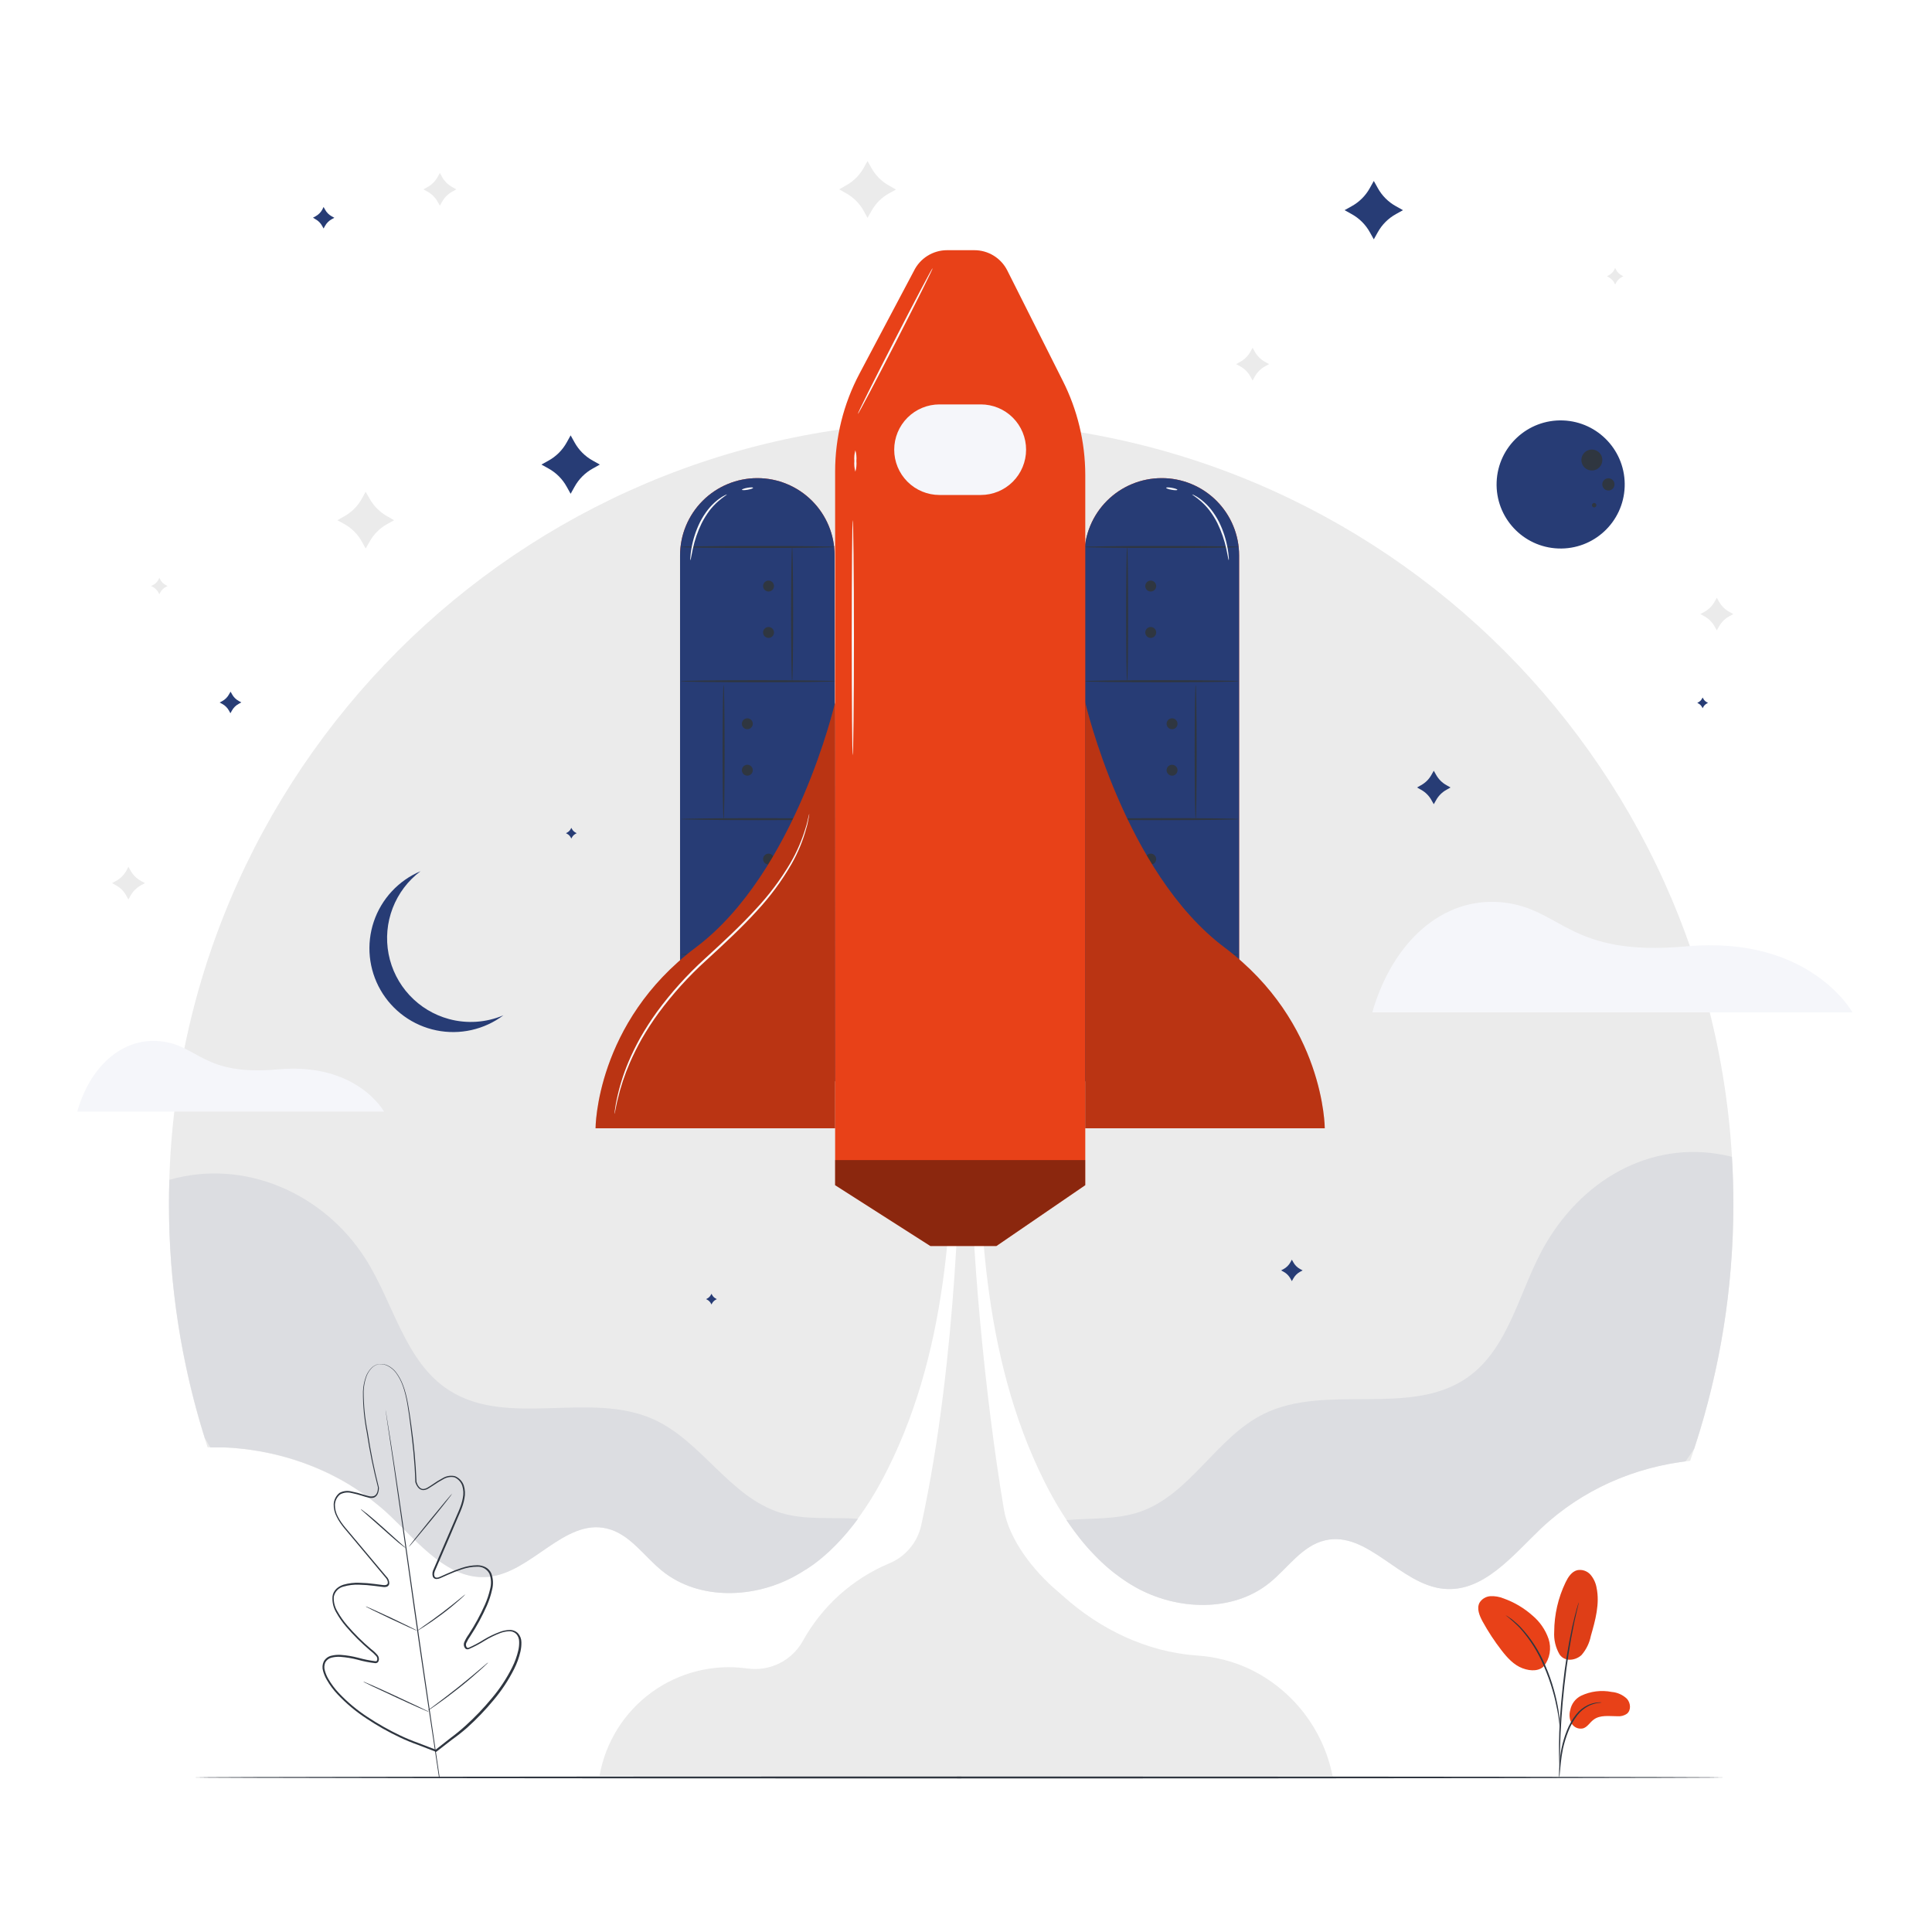 <svg width="500" height="500" viewBox="0 0 500 500" fill="none" xmlns="http://www.w3.org/2000/svg">
<path d="M324.17 90L324.73 91C325.362 92.132 326.301 93.061 327.44 93.68L328.44 94.23L327.44 94.78C326.299 95.4 325.358 96.333 324.73 97.47L324.17 98.47L323.62 97.47C322.992 96.333 322.052 95.4 320.91 94.78L319.91 94.23L320.91 93.68C322.049 93.061 322.989 92.132 323.62 91L324.17 90Z" fill="#EBEBEB"/>
<path d="M113.838 44.77L114.398 45.77C115.02 46.906 115.958 47.836 117.098 48.45L118.098 49.01L117.098 49.56C115.96 50.176 115.023 51.107 114.398 52.24L113.838 53.24L113.278 52.24C112.653 51.107 111.716 50.176 110.578 49.56L109.578 49.01L110.578 48.45C111.718 47.836 112.656 46.906 113.278 45.77L113.838 44.77Z" fill="#EBEBEB"/>
<path d="M444.311 154.69L444.871 155.69C445.497 156.826 446.438 157.757 447.581 158.37L448.581 158.92L447.581 159.47C446.438 160.083 445.497 161.014 444.871 162.15L444.311 163.15L443.751 162.15C443.126 161.017 442.189 160.086 441.051 159.47L440.051 158.92L441.051 158.37C442.189 157.753 443.126 156.823 443.751 155.69L444.311 154.69Z" fill="#EBEBEB"/>
<path d="M33.24 224.31L33.79 225.31C34.42 226.445 35.36 227.378 36.5 228L37.5 228.55L36.5 229.1C35.361 229.719 34.422 230.648 33.79 231.78L33.24 232.78L32.68 231.78C32.062 230.648 31.132 229.718 30 229.1L29 228.55L30 228C31.143 227.387 32.084 226.456 32.71 225.32L33.24 224.31Z" fill="#EBEBEB"/>
<path d="M224.509 41.69L225.509 43.44C226.579 45.391 228.186 46.995 230.139 48.06L231.879 49.06L230.139 50.01C228.185 51.079 226.578 52.686 225.509 54.64L224.509 56.38L223.559 54.64C222.492 52.682 220.885 51.072 218.929 50L217.189 49L218.929 48C220.883 46.935 222.49 45.331 223.559 43.38L224.509 41.69Z" fill="#EBEBEB"/>
<path d="M94.63 127.27L95.63 129.01C96.703 130.962 98.309 132.568 100.261 133.64L102.001 134.64L100.261 135.59C98.309 136.662 96.703 138.268 95.63 140.22L94.63 141.96L93.68 140.22C92.612 138.266 91.005 136.659 89.051 135.59L87.311 134.64L89.051 133.64C91.006 132.568 92.613 130.958 93.68 129L94.63 127.27Z" fill="#EBEBEB"/>
<path d="M417.999 69.38L418.279 69.88C418.586 70.447 419.052 70.913 419.619 71.22L420.119 71.5L419.619 71.78C419.052 72.087 418.586 72.553 418.279 73.12L417.999 73.62L417.729 73.12C417.419 72.555 416.954 72.09 416.389 71.78L415.879 71.5L416.389 71.22C416.954 70.91 417.419 70.445 417.729 69.88L417.999 69.38Z" fill="#EBEBEB"/>
<path d="M41.231 149.54L41.511 150.05C41.818 150.617 42.284 151.083 42.851 151.39L43.351 151.67L42.851 151.94C42.286 152.25 41.822 152.715 41.511 153.28L41.231 153.79L40.961 153.28C40.648 152.717 40.184 152.253 39.621 151.94L39.111 151.67L39.621 151.39C40.201 151.086 40.68 150.62 41.001 150.05L41.231 149.54Z" fill="#EBEBEB"/>
<path d="M100.999 392.34C108.459 399.44 116.059 409.07 126.319 408.1C137.609 407 145.999 393 156.999 395.56C162.999 396.95 166.629 402.74 171.379 406.56C180.929 414.28 195.379 413.72 206.039 407.71C216.699 401.7 224.239 391.22 229.719 380.24C245.999 347.76 247.049 310 246.689 273.69L249.999 151.75L253.309 276.75C252.949 313.07 254.019 350.81 270.239 383.31C275.719 394.31 283.239 404.78 293.919 410.79C304.599 416.8 319.029 417.35 328.579 409.64C333.329 405.8 337.009 400.01 342.959 398.64C353.959 396.07 362.389 410.12 373.669 411.18C383.929 412.18 391.529 402.52 398.989 395.42C409.56 385.598 423.052 379.502 437.409 378.06C444.832 356.675 448.612 334.196 448.589 311.56C448.589 199.76 357.959 109.12 246.159 109.12C134.359 109.12 43.719 199.75 43.719 311.55C43.697 332.947 47.072 354.211 53.719 374.55C70.999 374.23 88.469 380.42 100.999 392.34Z" fill="#EBEBEB"/>
<path d="M355.148 262H479.408C479.408 262 468.408 242 436.408 244.92C405.858 247.7 404.308 235.08 388.778 233.53C373.248 231.98 360.328 243.92 355.148 262Z" fill="#F5F6FA"/>
<path d="M20 287.68H99.39C99.39 287.68 92.39 274.89 71.92 276.75C52.39 278.53 51.4 270.47 41.47 269.47C31.54 268.47 23.26 276.09 20 287.68Z" fill="#F5F6FA"/>
<path d="M208.9 406C209.41 405.67 209.9 405.33 210.39 405L211.05 404.5C211.531 404.13 212.05 403.76 212.47 403.38L213.04 402.91C213.57 402.45 214.1 401.99 214.62 401.51L214.92 401.23C216.881 399.359 218.708 397.354 220.39 395.23C220.96 394.52 221.51 393.8 222.05 393.06C215.34 392.59 208.44 393.48 202.05 391.52C188.92 387.52 181.66 372.98 169.15 367.33C152.67 359.88 131.34 369.6 116.15 359.76C104.75 352.38 101.89 337.22 94.581 325.76C83.751 308.76 63.181 299.76 43.84 305.34C43.767 307.42 43.73 309.503 43.73 311.59C43.732 332.13 46.858 352.55 53.001 372.15C53.471 372.96 53.931 373.77 54.431 374.59C54.611 374.59 54.8 374.59 54.98 374.59H57.511H58.151C59.011 374.59 59.861 374.67 60.711 374.74C60.92 374.74 61.13 374.74 61.331 374.8C62.191 374.87 63.05 374.96 63.901 375.07L64.52 375.15C65.371 375.27 66.221 375.39 67.07 375.54L67.701 375.66C68.54 375.82 69.38 375.98 70.21 376.16L70.88 376.32C71.691 376.51 72.51 376.7 73.32 376.92L74.04 377.13C74.82 377.35 75.611 377.58 76.391 377.83L77.171 378.1C77.921 378.35 78.671 378.6 79.41 378.88L80.26 379.22C80.971 379.49 81.68 379.77 82.371 380.07C82.691 380.2 83.001 380.35 83.311 380.49C83.971 380.79 84.63 381.08 85.311 381.4C85.66 381.56 86.001 381.75 86.311 381.93C86.921 382.23 87.52 382.54 88.121 382.86C88.501 383.07 88.861 383.3 89.24 383.51C89.79 383.83 90.341 384.14 90.88 384.51L92.111 385.3L93.57 386.25C94.031 386.57 94.471 386.91 94.93 387.25C95.391 387.59 95.76 387.84 96.16 388.15C96.561 388.46 97.16 388.99 97.731 389.41C98.031 389.67 98.35 389.91 98.66 390.17C99.471 390.86 100.27 391.58 101.05 392.32C108.51 399.42 116.11 409.05 126.37 408.08C137.61 407 146 393 157 395.56C163 396.95 166.63 402.74 171.38 406.56C180.93 414.28 195.38 413.72 206.04 407.71C206.79 407.3 207.51 406.85 208.23 406.39L208.9 406Z" fill="#DCDDE1"/>
<path d="M401.6 393.08L402.99 391.93C403.24 391.73 403.51 391.54 403.77 391.34C404.21 391 404.65 390.66 405.1 390.34L405.93 389.75L407.27 388.83L408.12 388.28C408.58 387.99 409.04 387.69 409.51 387.41C409.79 387.23 410.08 387.07 410.36 386.91L411.8 386.08L412.66 385.62L414.16 384.84L415 384.44C415.52 384.19 416 383.94 416.56 383.7L417.39 383.34L419.01 382.66L419.82 382.34L421.5 381.71L422.29 381.44L424.03 380.86L424.8 380.63C425.4 380.45 425.99 380.27 426.59 380.11L427.35 379.91L429.18 379.46L429.93 379.29L431.8 378.91L432.53 378.77C433.16 378.66 433.79 378.55 434.43 378.46L435.15 378.35L436.21 378.2C437 377.1 437.75 376.01 438.46 374.91C445.19 354.468 448.61 333.081 448.59 311.56C448.59 307.467 448.467 303.407 448.22 299.38C428.69 294.48 410.32 304.38 400.1 321.77C393.2 333.47 390.87 348.72 379.74 356.51C364.91 366.87 343.26 357.9 327.04 365.93C314.75 372 308 386.79 295 391.26C289 393.33 282.4 392.84 276 393.4C276.53 394.18 277.07 394.96 277.63 395.72C277.77 395.93 277.92 396.13 278.07 396.33C278.53 396.94 278.99 397.55 279.46 398.14L279.87 398.65C280.46 399.39 281.08 400.11 281.71 400.81L282.04 401.18C282.57 401.76 283.11 402.33 283.66 402.88L284.23 403.45C284.79 404.01 285.37 404.55 285.96 405.08L286.31 405.4C287.01 406.01 287.73 406.6 288.46 407.17L289.04 407.6C289.61 408.04 290.2 408.46 290.8 408.87L291.47 409.32C292.25 409.83 293.05 410.32 293.88 410.79C304.58 416.79 318.99 417.35 328.54 409.64C333.29 405.8 336.97 400.01 342.92 398.64C353.92 396.07 362.35 410.12 373.63 411.18C383.89 412.18 391.49 402.52 398.95 395.42C399.59 394.81 400.25 394.21 400.95 393.63C401.17 393.44 401.39 393.27 401.6 393.08Z" fill="#DCDDE1"/>
<path d="M446.311 460C446.311 460.14 357.621 460.26 248.241 460.26C138.861 460.26 50.141 460.14 50.141 460C50.141 459.86 138.811 459.74 248.241 459.74C357.671 459.74 446.311 459.87 446.311 460Z" fill="#2F3640"/>
<path d="M420.464 125.995C420.805 116.845 413.662 109.151 404.512 108.81C395.361 108.47 387.667 115.612 387.327 124.763C386.987 133.913 394.129 141.607 403.279 141.947C412.43 142.288 420.124 135.146 420.464 125.995Z" fill="#273C75"/>
<path d="M409.262 119C409.272 118.463 409.442 117.942 409.749 117.502C410.056 117.061 410.486 116.722 410.986 116.527C411.486 116.331 412.033 116.289 412.557 116.405C413.081 116.521 413.559 116.79 413.93 117.178C414.301 117.566 414.549 118.055 414.641 118.584C414.734 119.113 414.667 119.657 414.45 120.148C414.233 120.639 413.875 121.054 413.421 121.341C412.968 121.628 412.439 121.774 411.902 121.76C411.548 121.752 411.198 121.675 410.874 121.532C410.549 121.389 410.256 121.183 410.011 120.927C409.765 120.671 409.573 120.369 409.445 120.038C409.316 119.707 409.254 119.355 409.262 119Z" fill="#2F3640"/>
<path d="M414.672 125.33C414.678 125.017 414.777 124.713 414.956 124.457C415.135 124.2 415.386 124.002 415.678 123.889C415.969 123.775 416.288 123.75 416.593 123.818C416.899 123.886 417.177 124.042 417.394 124.269C417.61 124.495 417.754 124.78 417.808 125.088C417.862 125.396 417.823 125.714 417.697 126C417.57 126.286 417.362 126.528 417.097 126.695C416.833 126.863 416.525 126.948 416.212 126.94C415.795 126.93 415.399 126.755 415.11 126.453C414.822 126.151 414.664 125.748 414.672 125.33Z" fill="#2F3640"/>
<path d="M412.56 130.16C412.714 130.16 412.862 130.221 412.971 130.33C413.079 130.439 413.14 130.586 413.14 130.74C413.14 130.894 413.079 131.042 412.971 131.15C412.862 131.259 412.714 131.32 412.56 131.32C412.485 131.319 412.41 131.303 412.341 131.272C412.271 131.242 412.209 131.198 412.157 131.143C412.104 131.088 412.064 131.023 412.037 130.952C412.01 130.881 411.998 130.806 412 130.73C412.003 130.581 412.062 130.439 412.167 130.333C412.271 130.227 412.412 130.165 412.56 130.16Z" fill="#2F3640"/>
<path d="M371.06 199.47L371.63 200.47C372.267 201.636 373.225 202.594 374.39 203.23L375.391 203.8L374.39 204.37C373.222 205.003 372.263 205.962 371.63 207.13L371.06 208.13L370.49 207.13C369.86 205.96 368.901 205 367.73 204.37L366.73 203.8L367.73 203.23C368.899 202.597 369.858 201.638 370.49 200.47L371.06 199.47Z" fill="#273C75"/>
<path d="M147.681 112.67L148.681 114.47C149.784 116.48 151.439 118.132 153.451 119.23L155.241 120.23L153.451 121.23C151.438 122.331 149.782 123.987 148.681 126L147.681 127.79L146.681 126C145.583 123.988 143.931 122.333 141.921 121.23L140.121 120.23L141.921 119.23C143.929 118.13 145.581 116.479 146.681 114.47L147.681 112.67Z" fill="#273C75"/>
<path d="M83.74 53.56L84.11 54.22C84.511 54.972 85.123 55.591 85.87 56L86.53 56.36L85.87 56.72C85.126 57.124 84.514 57.736 84.11 58.48L83.74 59.14L83.38 58.48C82.976 57.736 82.365 57.124 81.62 56.72L81 56.34L81.66 55.98C82.404 55.576 83.016 54.965 83.42 54.22L83.74 53.56Z" fill="#273C75"/>
<path d="M184.13 334.82L184.31 335.15C184.515 335.52 184.82 335.825 185.19 336.03L185.52 336.21L185.19 336.39C184.822 336.598 184.518 336.902 184.31 337.27L184.13 337.6L183.95 337.27C183.745 336.9 183.44 336.596 183.07 336.39L182.74 336.21L183.07 336.03C183.442 335.828 183.748 335.523 183.95 335.15L184.13 334.82Z" fill="#273C75"/>
<path d="M147.861 214.24L148.041 214.57C148.246 214.94 148.551 215.245 148.921 215.45L149.251 215.63L148.921 215.81C148.551 216.016 148.246 216.32 148.041 216.69L147.861 217.02L147.681 216.69C147.479 216.318 147.173 216.012 146.801 215.81L146.471 215.63L146.801 215.45C147.173 215.248 147.479 214.943 147.681 214.57L147.861 214.24Z" fill="#273C75"/>
<path d="M440.642 180.51L440.822 180.84C441.024 181.212 441.33 181.518 441.702 181.72L442.032 181.9L441.702 182.08C441.33 182.282 441.024 182.588 440.822 182.96L440.642 183.29L440.462 182.96C440.26 182.588 439.954 182.282 439.582 182.08L439.252 181.9L439.582 181.72C439.954 181.518 440.26 181.212 440.462 180.84L440.642 180.51Z" fill="#273C75"/>
<path d="M59.672 179L60.042 179.66C60.446 180.405 61.057 181.016 61.802 181.42L62.462 181.78L61.802 182.14C61.038 182.546 60.412 183.169 60.002 183.93L59.632 184.59L59.272 183.93C58.867 183.186 58.256 182.574 57.512 182.17L56.852 181.81L57.512 181.45C58.256 181.046 58.867 180.435 59.272 179.69L59.672 179Z" fill="#273C75"/>
<path d="M334.331 326L334.701 326.66C335.104 327.402 335.711 328.013 336.451 328.42L337.121 328.78L336.451 329.14C335.711 329.548 335.104 330.158 334.701 330.9L334.331 331.56L333.971 330.9C333.563 330.158 332.953 329.547 332.211 329.14L331.551 328.78L332.211 328.42C332.953 328.013 333.563 327.402 333.971 326.66L334.331 326Z" fill="#273C75"/>
<path d="M355.54 46.83L356.54 48.62C357.639 50.632 359.291 52.288 361.3 53.39L363.09 54.39L361.3 55.39C359.292 56.49 357.64 58.142 356.54 60.15L355.54 61.94L354.54 60.15C353.438 58.141 351.782 56.489 349.77 55.39L347.98 54.39L349.77 53.39C351.784 52.289 353.439 50.634 354.54 48.62L355.54 46.83Z" fill="#273C75"/>
<path d="M116.202 263.73C112.282 262.671 108.738 260.532 105.974 257.556C103.21 254.581 101.337 250.889 100.569 246.902C99.801 242.914 100.168 238.791 101.629 235.002C103.09 231.213 105.586 227.91 108.832 225.47C106.006 226.666 103.467 228.447 101.382 230.698C99.296 232.948 97.712 235.615 96.735 238.523C95.757 241.431 95.409 244.514 95.711 247.566C96.014 250.619 96.962 253.573 98.491 256.233C100.021 258.892 102.098 261.196 104.585 262.993C107.072 264.79 109.912 266.038 112.917 266.655C115.922 267.272 119.024 267.244 122.018 266.572C125.011 265.901 127.828 264.602 130.282 262.76C125.83 264.652 120.871 264.993 116.202 263.73Z" fill="#273C75"/>
<path d="M403.628 428.19C405.108 430.3 407.978 429.6 409.308 428.31C410.523 426.903 411.35 425.204 411.708 423.38C412.878 419.31 414.058 415.05 413.188 410.9C412.976 409.647 412.426 408.475 411.598 407.51C411.177 407.036 410.638 406.681 410.036 406.481C409.434 406.281 408.79 406.243 408.168 406.37C406.718 406.75 405.818 408.17 405.168 409.52C403.255 413.503 402.251 417.861 402.228 422.28C402.096 424.346 402.583 426.403 403.628 428.19Z" fill="#E84118"/>
<g opacity="0.2">
<path opacity="0.2" d="M403.628 428.19C405.108 430.3 407.978 429.6 409.308 428.31C410.523 426.903 411.35 425.204 411.708 423.38C412.878 419.31 414.058 415.05 413.188 410.9C412.976 409.647 412.426 408.475 411.598 407.51C411.177 407.036 410.638 406.681 410.036 406.481C409.434 406.281 408.79 406.243 408.168 406.37C406.718 406.75 405.818 408.17 405.168 409.52C403.255 413.503 402.251 417.861 402.228 422.28C402.096 424.346 402.583 426.403 403.628 428.19Z" fill="black"/>
</g>
<path d="M409.158 438.87C411.628 437.692 414.412 437.341 417.098 437.87C418.568 437.992 419.953 438.609 421.028 439.62C422.028 440.7 422.188 442.62 421.028 443.53C420.301 444.025 419.423 444.248 418.548 444.16C416.448 444.16 414.128 443.77 412.448 445.03C411.448 445.75 410.848 446.95 409.708 447.3C409.132 447.438 408.527 447.383 407.985 447.145C407.444 446.907 406.995 446.497 406.708 445.98C406.165 444.928 406.047 443.707 406.378 442.57C406.525 441.781 406.853 441.037 407.335 440.395C407.817 439.753 408.441 439.231 409.158 438.87Z" fill="#E84118"/>
<path d="M399.569 431.21C400.329 430.22 400.836 429.059 401.045 427.829C401.254 426.598 401.16 425.335 400.769 424.15C399.953 421.782 398.504 419.683 396.579 418.08C394.392 416.136 391.848 414.635 389.089 413.66C388.02 413.229 386.871 413.035 385.719 413.09C385.144 413.124 384.586 413.297 384.093 413.595C383.6 413.893 383.187 414.307 382.889 414.8C382.109 416.3 382.889 418.13 383.679 419.61C385.121 422.235 386.766 424.742 388.599 427.11C390.069 429.01 391.759 430.89 394.009 431.74C396.259 432.59 398.589 432.5 399.789 430.94" fill="#E84118"/>
<path d="M403.527 460C403.607 459.672 403.651 459.337 403.657 459C403.727 458.3 403.807 457.43 403.917 456.39C404.044 455.101 404.238 453.819 404.497 452.55C404.845 451.006 405.313 449.491 405.897 448.02C406.468 446.55 407.246 445.17 408.207 443.92C408.99 442.901 409.991 442.071 411.137 441.49C411.911 441.106 412.741 440.846 413.597 440.72C413.916 440.704 414.234 440.661 414.547 440.59C414.215 440.546 413.879 440.546 413.547 440.59C412.657 440.658 411.786 440.885 410.977 441.26C409.775 441.828 408.721 442.666 407.897 443.71C406.895 444.977 406.086 446.386 405.497 447.89C404.905 449.381 404.443 450.92 404.117 452.49C403.866 453.774 403.695 455.074 403.607 456.38C403.517 457.49 403.487 458.38 403.477 459.01C403.451 459.341 403.468 459.673 403.527 460Z" fill="#2F3640"/>
<path d="M403.709 458C403.724 457.85 403.724 457.7 403.709 457.55V456.28C403.709 455.18 403.709 453.58 403.769 451.61C403.869 447.66 404.199 442.22 404.859 436.23C405.519 430.24 406.399 424.86 407.199 420.99C407.379 419.99 407.569 419.15 407.749 418.39C407.929 417.63 408.069 416.96 408.209 416.39L408.509 415.15C408.548 415.006 408.575 414.859 408.589 414.71C408.515 414.841 408.461 414.983 408.429 415.13L408.059 416.35C407.899 416.88 407.729 417.53 407.539 418.3C407.349 419.07 407.129 419.93 406.919 420.89C405.83 425.929 405.012 431.023 404.469 436.15C403.809 442.15 403.469 447.61 403.469 451.56C403.469 453.56 403.469 455.14 403.539 456.24C403.539 456.76 403.589 457.18 403.609 457.52C403.619 457.684 403.653 457.846 403.709 458Z" fill="#2F3640"/>
<path d="M403.727 447.46C403.766 447.017 403.766 446.572 403.727 446.13C403.677 445.28 403.557 444.05 403.317 442.53C403.023 440.763 402.632 439.014 402.147 437.29C401.561 435.171 400.826 433.095 399.947 431.08C398.423 427.384 396.241 423.996 393.507 421.08C393.035 420.58 392.53 420.113 391.997 419.68C391.767 419.48 391.557 419.28 391.347 419.13L390.757 418.72C390.407 418.447 390.032 418.209 389.637 418.01C390.932 419.016 392.158 420.109 393.307 421.28C395.955 424.231 398.079 427.613 399.587 431.28C400.455 433.28 401.193 435.335 401.797 437.43C402.367 439.36 402.747 441.13 403.037 442.62C403.327 444.11 403.477 445.34 403.567 446.19C403.594 446.616 403.648 447.04 403.727 447.46Z" fill="#2F3640"/>
<path d="M98.068 353.1C98.257 353.045 98.452 353.018 98.648 353.02C99.23 353.008 99.805 353.135 100.328 353.39C101.184 353.801 101.93 354.407 102.508 355.16C103.285 356.2 103.905 357.349 104.348 358.57C105.398 361.33 105.898 364.92 106.478 369.1C107.16 373.881 107.598 378.694 107.788 383.52C108.028 384.33 108.568 385.29 109.458 385.36C109.912 385.342 110.352 385.196 110.728 384.94C111.148 384.7 111.558 384.43 111.968 384.15C112.802 383.557 113.674 383.019 114.578 382.54C115.523 381.97 116.652 381.788 117.728 382.03C118.256 382.24 118.734 382.56 119.129 382.968C119.523 383.377 119.827 383.865 120.018 384.4C120.367 385.496 120.429 386.663 120.198 387.79C119.818 390.07 118.678 392.15 117.798 394.33C116.918 396.51 115.898 398.75 114.928 401.03L113.438 404.5C113.188 405.08 112.938 405.67 112.678 406.26C112.543 406.532 112.446 406.822 112.388 407.12C112.329 407.397 112.353 407.686 112.458 407.95C112.648 408.44 113.338 408.34 113.898 408.06L115.698 407.26C116.922 406.699 118.178 406.208 119.458 405.79C120.772 405.339 122.149 405.1 123.538 405.08C124.264 405.084 124.979 405.255 125.628 405.58C126.299 405.922 126.831 406.483 127.138 407.17C127.655 408.547 127.725 410.051 127.338 411.47C127.023 412.881 126.571 414.257 125.988 415.58C124.797 418.273 123.389 420.865 121.778 423.33C121.353 423.917 120.985 424.543 120.678 425.2C120.616 425.344 120.584 425.499 120.584 425.655C120.584 425.811 120.616 425.966 120.678 426.11C120.709 426.179 120.749 426.243 120.798 426.3C120.798 426.35 120.938 426.47 120.928 426.43C121.045 426.467 121.171 426.467 121.288 426.43C122.656 425.827 123.976 425.122 125.238 424.32C126.563 423.525 127.959 422.855 129.408 422.32C130.158 422.038 130.948 421.876 131.748 421.84C132.172 421.806 132.598 421.865 132.996 422.012C133.395 422.158 133.757 422.39 134.058 422.69C134.626 423.325 134.939 424.148 134.938 425C134.959 425.81 134.878 426.62 134.698 427.41C134.333 428.977 133.783 430.494 133.058 431.93C131.601 434.829 129.805 437.545 127.708 440.02C125.609 442.557 123.326 444.937 120.878 447.14C119.64 448.228 118.345 449.249 116.998 450.2L112.998 453.3L112.878 453.39L112.748 453.34L108.058 451.53C106.488 450.976 104.95 450.339 103.448 449.62C100.47 448.212 97.599 446.588 94.858 444.76C92.137 442.989 89.636 440.901 87.408 438.54C86.295 437.378 85.331 436.081 84.538 434.68C84.132 433.977 83.82 433.224 83.608 432.44C83.362 431.626 83.426 430.75 83.788 429.98C83.995 429.603 84.281 429.274 84.626 429.017C84.971 428.76 85.368 428.58 85.788 428.49C86.567 428.301 87.369 428.23 88.168 428.28C89.715 428.39 91.249 428.645 92.748 429.04C94.188 429.443 95.655 429.737 97.138 429.92C97.258 429.93 97.379 429.909 97.488 429.86C97.488 429.86 97.558 429.74 97.578 429.69C97.607 429.62 97.628 429.546 97.638 429.47C97.655 429.317 97.641 429.161 97.597 429.013C97.552 428.865 97.478 428.728 97.378 428.61C96.898 428.062 96.362 427.566 95.778 427.13C93.534 425.225 91.444 423.145 89.528 420.91C88.588 419.81 87.757 418.621 87.048 417.36C86.285 416.106 85.935 414.644 86.048 413.18C86.137 412.417 86.491 411.709 87.048 411.18C87.584 410.688 88.223 410.323 88.918 410.11C90.254 409.73 91.641 409.565 93.028 409.62C94.367 409.651 95.702 409.758 97.028 409.94L99.028 410.2C99.638 410.3 100.328 410.2 100.368 409.67C100.384 409.39 100.326 409.11 100.198 408.86C100.05 408.592 99.868 408.343 99.658 408.12C99.251 407.62 98.841 407.13 98.428 406.65L96.008 403.75L91.338 398.16C89.858 396.33 88.168 394.66 87.158 392.58C86.611 391.571 86.335 390.437 86.358 389.29C86.387 388.722 86.537 388.167 86.797 387.662C87.058 387.157 87.423 386.713 87.868 386.36C88.828 385.845 89.947 385.717 90.998 386C92.015 386.195 93.017 386.459 93.998 386.79C94.468 386.94 94.938 387.08 95.408 387.19C95.846 387.319 96.311 387.319 96.748 387.19C97.578 386.88 97.818 385.8 97.818 384.95C96.617 380.282 95.655 375.556 94.938 370.79C94.243 367.273 93.908 363.695 93.938 360.11C93.99 358.816 94.24 357.538 94.678 356.32C94.994 355.428 95.51 354.62 96.188 353.96C96.607 353.558 97.114 353.26 97.668 353.09C97.856 353.033 98.052 353.003 98.248 353C97.491 353.11 96.79 353.46 96.248 354C95.593 354.659 95.097 355.46 94.798 356.34C94.382 357.552 94.15 358.819 94.108 360.1C94.107 363.67 94.466 367.232 95.178 370.73C95.895 375.532 96.856 380.295 98.058 385C98.063 385.49 97.982 385.978 97.818 386.44C97.74 386.686 97.61 386.914 97.438 387.107C97.265 387.3 97.054 387.454 96.818 387.56C96.319 387.71 95.787 387.71 95.288 387.56C94.798 387.44 94.288 387.3 93.848 387.15C92.891 386.836 91.916 386.579 90.928 386.38C89.95 386.133 88.913 386.265 88.028 386.75C87.63 387.073 87.304 387.475 87.072 387.932C86.839 388.388 86.705 388.888 86.678 389.4C86.664 390.485 86.93 391.556 87.448 392.51C88.448 394.51 90.098 396.15 91.588 397.99L96.278 403.58L98.708 406.47L99.938 407.93C100.199 408.17 100.406 408.462 100.546 408.788C100.685 409.114 100.754 409.466 100.748 409.82C100.725 410.024 100.64 410.216 100.504 410.37C100.368 410.524 100.188 410.632 99.988 410.68C99.639 410.754 99.278 410.754 98.928 410.68L96.928 410.43C95.601 410.255 94.266 410.152 92.928 410.12C91.578 410.065 90.227 410.227 88.928 410.6C88.291 410.747 87.712 411.078 87.26 411.55C86.809 412.023 86.506 412.617 86.388 413.26C86.307 414.626 86.656 415.983 87.388 417.14C88.085 418.377 88.903 419.543 89.828 420.62C91.727 422.832 93.801 424.889 96.028 426.77C96.64 427.228 97.2 427.751 97.698 428.33C97.838 428.5 97.942 428.697 98.003 428.908C98.065 429.12 98.084 429.341 98.058 429.56C98.039 429.669 98.009 429.777 97.968 429.88C97.931 430 97.866 430.11 97.778 430.2C97.683 430.283 97.572 430.345 97.451 430.383C97.331 430.421 97.204 430.433 97.078 430.42C95.549 430.249 94.038 429.951 92.558 429.53C91.09 429.149 89.591 428.902 88.078 428.79C87.329 428.745 86.577 428.812 85.848 428.99C85.503 429.066 85.177 429.213 84.893 429.424C84.609 429.634 84.372 429.902 84.198 430.21C83.898 430.877 83.852 431.631 84.068 432.33C84.265 433.068 84.558 433.778 84.938 434.44C85.715 435.803 86.655 437.065 87.738 438.2C89.942 440.529 92.412 442.59 95.098 444.34C97.824 446.146 100.674 447.757 103.628 449.16C105.121 449.873 106.649 450.507 108.208 451.06L112.888 452.86H112.638H112.688L116.628 449.77C117.96 448.785 119.242 447.734 120.468 446.62C122.893 444.431 125.156 442.068 127.238 439.55C129.313 437.103 131.089 434.418 132.528 431.55C133.237 430.15 133.775 428.669 134.128 427.14C134.303 426.397 134.381 425.633 134.358 424.87C134.365 424.135 134.101 423.424 133.618 422.87C133.365 422.622 133.062 422.432 132.729 422.311C132.396 422.19 132.041 422.142 131.688 422.17C130.94 422.211 130.202 422.362 129.498 422.62C128.08 423.161 126.714 423.83 125.418 424.62C124.12 425.443 122.759 426.162 121.348 426.77C121.111 426.865 120.846 426.865 120.608 426.77C120.503 426.704 120.412 426.619 120.338 426.52C120.266 426.433 120.209 426.335 120.168 426.23C120.079 426.03 120.033 425.814 120.033 425.595C120.033 425.376 120.079 425.16 120.168 424.96C120.479 424.254 120.865 423.584 121.318 422.96C122.912 420.518 124.31 417.953 125.498 415.29C126.068 414.002 126.513 412.663 126.828 411.29C127.194 409.973 127.138 408.574 126.668 407.29C126.372 406.705 125.911 406.221 125.343 405.895C124.774 405.57 124.122 405.419 123.468 405.46C122.13 405.476 120.804 405.706 119.538 406.14C118.276 406.551 117.037 407.032 115.828 407.58L114.018 408.39C113.705 408.542 113.366 408.631 113.018 408.65C112.81 408.667 112.601 408.618 112.422 408.511C112.242 408.403 112.101 408.242 112.018 408.05C111.916 407.719 111.884 407.37 111.924 407.026C111.963 406.682 112.074 406.349 112.248 406.05C112.498 405.46 112.748 404.88 113.008 404.29L114.498 400.83L117.388 394.13C118.288 391.93 119.388 389.89 119.778 387.69C120.006 386.628 119.954 385.526 119.628 384.49C119.46 384.012 119.196 383.574 118.852 383.203C118.508 382.831 118.092 382.534 117.628 382.33C116.639 382.119 115.606 382.29 114.738 382.81C113.85 383.284 112.992 383.812 112.168 384.39C111.748 384.67 111.338 384.94 110.908 385.19C110.476 385.48 109.968 385.637 109.448 385.64C109.187 385.616 108.934 385.534 108.707 385.401C108.481 385.268 108.287 385.087 108.138 384.87C107.841 384.478 107.621 384.034 107.488 383.56C107.338 378.17 106.768 373.35 106.248 369.17C105.728 364.99 105.248 361.41 104.248 358.67C103.824 357.459 103.224 356.317 102.468 355.28C101.905 354.534 101.18 353.925 100.348 353.5C99.651 353.124 98.851 352.984 98.068 353.1Z" fill="#2F3640"/>
<path d="M113.638 460.2C112.238 450.98 108.998 429.49 107.018 415.39C105.038 401.29 103.248 388.53 101.898 379.3C101.218 374.7 100.668 370.97 100.278 368.37C100.098 367.09 99.948 366.09 99.848 365.37L99.738 364.6C99.738 364.42 99.738 364.33 99.738 364.33C99.738 364.33 99.738 364.42 99.738 364.59C99.738 364.76 99.818 365.03 99.878 365.36C99.988 366.05 100.148 367.05 100.358 368.36C100.788 370.93 101.358 374.66 102.068 379.27C103.468 388.5 105.298 401.27 107.278 415.35C109.258 429.43 112.458 450.94 113.808 460.17" fill="#2F3640"/>
<path d="M93.348 390.54C93.528 390.632 93.695 390.747 93.848 390.88C94.168 391.12 94.608 391.47 95.158 391.88C96.238 392.76 97.708 394.03 99.298 395.46L103.368 399.13L104.598 400.23C104.761 400.356 104.908 400.5 105.038 400.66C104.858 400.562 104.687 400.448 104.528 400.32C104.218 400.08 103.768 399.73 103.228 399.32C102.158 398.42 100.698 397.14 99.108 395.71L94.998 392.07L93.778 391C93.617 390.864 93.472 390.71 93.348 390.54Z" fill="#2F3640"/>
<path d="M105.759 400.38C105.699 400.33 108.169 397.19 111.279 393.38C114.389 389.57 116.969 386.49 117.029 386.54C117.089 386.59 114.619 389.74 111.509 393.54C108.399 397.34 105.819 400.43 105.759 400.38Z" fill="#2F3640"/>
<path d="M107.818 422.16C107.967 422.016 108.132 421.888 108.308 421.78L109.698 420.78C110.868 419.96 112.488 418.83 114.228 417.51C115.968 416.19 117.508 414.96 118.618 414.06L119.928 412.99C120.083 412.851 120.25 412.727 120.428 412.62C120.428 412.62 120.288 412.8 119.998 413.07C119.708 413.34 119.288 413.74 118.748 414.21C117.668 415.16 116.148 416.43 114.398 417.74C112.648 419.05 111.018 420.17 109.808 420.94C109.208 421.33 108.718 421.63 108.368 421.84C108.201 421.971 108.016 422.079 107.818 422.16Z" fill="#2F3640"/>
<path d="M94.629 415.74C94.82 415.778 95.005 415.842 95.179 415.93L96.609 416.56C97.819 417.1 99.479 417.86 101.299 418.72C103.119 419.58 104.769 420.38 105.949 420.97C106.549 421.26 107.019 421.5 107.349 421.68C107.526 421.757 107.694 421.854 107.849 421.97C107.657 421.934 107.472 421.87 107.299 421.78L105.869 421.15C104.659 420.61 102.999 419.84 101.179 418.98C99.359 418.12 97.709 417.33 96.519 416.74C95.929 416.45 95.459 416.2 95.129 416.03C94.952 415.952 94.784 415.855 94.629 415.74Z" fill="#2F3640"/>
<path d="M94 435.2C94.239 435.261 94.47 435.348 94.69 435.46L96.53 436.25C98.08 436.94 100.21 437.9 102.53 438.98C104.85 440.06 107 441.06 108.53 441.79L110.33 442.67C110.558 442.768 110.776 442.889 110.98 443.03C110.74 442.973 110.508 442.886 110.29 442.77L108.44 441.97C106.89 441.29 104.76 440.33 102.44 439.24C100.12 438.15 97.97 437.17 96.44 436.44L94.64 435.56C94.415 435.461 94.201 435.341 94 435.2Z" fill="#2F3640"/>
<path d="M110.658 442.73C110.843 442.542 111.048 442.375 111.268 442.23L112.998 440.94C114.448 439.85 116.448 438.34 118.608 436.62C120.768 434.9 122.698 433.28 124.078 432.11L125.718 430.72C125.906 430.537 126.114 430.376 126.338 430.24C126.174 430.445 125.99 430.632 125.788 430.8C125.428 431.16 124.888 431.66 124.208 432.26C122.858 433.48 120.958 435.12 118.788 436.84C116.618 438.56 114.598 440.06 113.108 441.1C112.368 441.63 111.758 442.04 111.338 442.32C111.122 442.474 110.895 442.611 110.658 442.73Z" fill="#2F3640"/>
<path d="M323.108 431.8C318.926 429.893 314.434 428.758 309.848 428.45C296.848 427.55 284.698 421.7 274.998 412.95C274.598 412.59 274.198 412.24 273.798 411.9C267.608 406.7 261.118 398.53 259.798 390.56C254.798 360.95 251.118 320.15 251.378 298.71H248.378C248.378 298.71 248.048 350.82 238.378 394.89C237.873 397.065 236.851 399.087 235.399 400.784C233.948 402.481 232.109 403.804 230.038 404.64C220.571 408.642 212.724 415.711 207.758 424.71C206.353 427.215 204.22 429.234 201.641 430.499C199.062 431.763 196.159 432.214 193.318 431.79C184.599 430.579 175.749 432.798 168.632 437.979C161.515 443.16 156.685 450.9 155.158 459.57L344.878 459.67C343.69 453.642 341.1 447.979 337.318 443.137C333.537 438.296 328.669 434.412 323.108 431.8Z" fill="#EBEBEB"/>
<path d="M216.128 279.83H175.998V143.74C175.998 138.436 178.105 133.349 181.856 129.598C185.607 125.847 190.694 123.74 195.998 123.74C201.302 123.74 206.389 125.847 210.14 129.598C213.891 133.349 215.998 138.436 215.998 143.74L216.128 279.83Z" fill="#E84118"/>
<path d="M216.128 279.83H175.998V143.74C175.998 138.436 178.105 133.349 181.856 129.598C185.607 125.847 190.694 123.74 195.998 123.74C201.302 123.74 206.389 125.847 210.14 129.598C213.891 133.349 215.998 138.436 215.998 143.74L216.128 279.83Z" fill="#273C75"/>
<path d="M216.129 141.56C216.129 141.7 207.179 141.82 196.129 141.82C185.079 141.82 176.129 141.7 176.129 141.56C176.129 141.42 185.129 141.3 196.129 141.3C207.129 141.3 216.129 141.41 216.129 141.56Z" fill="#2F3640"/>
<path d="M216.129 176.3C216.129 176.45 207.179 176.56 196.129 176.56C185.079 176.56 176.129 176.45 176.129 176.3C176.129 176.15 185.129 176.04 196.129 176.04C207.129 176.04 216.129 176.16 216.129 176.3Z" fill="#2F3640"/>
<path d="M205 176.3C204.86 176.3 204.74 168.52 204.74 158.93C204.74 149.34 204.86 141.56 205 141.56C205.14 141.56 205.26 149.33 205.26 158.93C205.26 168.53 205.16 176.3 205 176.3Z" fill="#2F3640"/>
<path d="M200.308 151.67C200.308 151.949 200.226 152.221 200.071 152.453C199.916 152.685 199.696 152.866 199.438 152.972C199.18 153.079 198.897 153.107 198.623 153.053C198.35 152.998 198.098 152.864 197.901 152.667C197.704 152.47 197.57 152.218 197.515 151.945C197.461 151.671 197.489 151.388 197.596 151.13C197.702 150.873 197.883 150.652 198.115 150.497C198.347 150.342 198.619 150.26 198.898 150.26C199.272 150.26 199.631 150.408 199.895 150.673C200.16 150.937 200.308 151.296 200.308 151.67Z" fill="#2F3640"/>
<path d="M200.308 163.68C200.308 163.959 200.226 164.231 200.071 164.463C199.916 164.695 199.696 164.876 199.438 164.982C199.18 165.089 198.897 165.117 198.623 165.063C198.35 165.008 198.098 164.874 197.901 164.677C197.704 164.48 197.57 164.228 197.515 163.955C197.461 163.681 197.489 163.398 197.596 163.14C197.702 162.883 197.883 162.662 198.115 162.507C198.347 162.353 198.619 162.27 198.898 162.27C199.272 162.27 199.631 162.418 199.895 162.683C200.16 162.947 200.308 163.306 200.308 163.68Z" fill="#2F3640"/>
<path d="M216.129 247C216.129 247.14 207.179 247.26 196.129 247.26C185.079 247.26 176.129 247.14 176.129 247C176.129 246.86 185.129 246.74 196.129 246.74C207.129 246.74 216.129 246.83 216.129 247Z" fill="#2F3640"/>
<path d="M205 247C204.86 247 204.74 239.22 204.74 229.63C204.74 220.04 204.86 212.26 205 212.26C205.14 212.26 205.26 220.03 205.26 229.63C205.26 239.23 205.16 247 205 247Z" fill="#2F3640"/>
<path d="M198.898 223.74C199.677 223.74 200.308 223.109 200.308 222.33C200.308 221.551 199.677 220.92 198.898 220.92C198.12 220.92 197.488 221.551 197.488 222.33C197.488 223.109 198.12 223.74 198.898 223.74Z" fill="#2F3640"/>
<path d="M198.898 235.76C199.677 235.76 200.308 235.129 200.308 234.35C200.308 233.571 199.677 232.94 198.898 232.94C198.12 232.94 197.488 233.571 197.488 234.35C197.488 235.129 198.12 235.76 198.898 235.76Z" fill="#2F3640"/>
<path d="M176.16 212C176.16 211.86 185.16 211.74 196.16 211.74C207.16 211.74 216.16 211.86 216.16 212C216.16 212.14 207.21 212.26 196.16 212.26C185.11 212.26 176.16 212.09 176.16 212Z" fill="#2F3640"/>
<path d="M187.268 212C187.128 212 187.008 204.22 187.008 194.63C187.008 185.04 187.128 177.26 187.268 177.26C187.408 177.26 187.528 185.03 187.528 194.63C187.528 204.23 187.418 212 187.268 212Z" fill="#2F3640"/>
<path d="M192 187.32C192.002 187.599 192.086 187.87 192.243 188.101C192.399 188.331 192.62 188.511 192.877 188.616C193.135 188.721 193.418 188.747 193.691 188.692C193.964 188.636 194.214 188.501 194.411 188.304C194.607 188.106 194.74 187.855 194.794 187.582C194.847 187.308 194.819 187.025 194.712 186.768C194.605 186.511 194.424 186.292 194.192 186.137C193.961 185.983 193.688 185.9 193.41 185.9C193.224 185.9 193.04 185.937 192.868 186.008C192.696 186.08 192.541 186.185 192.409 186.317C192.278 186.449 192.175 186.605 192.104 186.778C192.034 186.95 191.999 187.134 192 187.32Z" fill="#2F3640"/>
<path d="M192 199.33C192 199.609 192.083 199.882 192.238 200.113C192.393 200.345 192.613 200.526 192.87 200.633C193.128 200.739 193.412 200.767 193.685 200.713C193.959 200.659 194.21 200.524 194.407 200.327C194.604 200.13 194.738 199.879 194.793 199.605C194.847 199.332 194.819 199.048 194.713 198.79C194.606 198.533 194.425 198.313 194.193 198.158C193.961 198.003 193.689 197.92 193.41 197.92C193.036 197.92 192.677 198.069 192.413 198.333C192.149 198.597 192 198.956 192 199.33Z" fill="#2F3640"/>
<path d="M178.67 145C178.631 144.735 178.631 144.465 178.67 144.2C178.715 143.472 178.801 142.748 178.93 142.03C179.331 139.649 180.076 137.338 181.14 135.17C181.741 133.982 182.457 132.857 183.28 131.81C183.964 130.962 184.735 130.188 185.58 129.5C185.9 129.239 186.234 128.996 186.58 128.77C186.834 128.585 187.105 128.424 187.39 128.29C187.615 128.145 187.861 128.033 188.12 127.96C188.17 128.05 187.17 128.59 185.81 129.79C185.016 130.495 184.29 131.271 183.64 132.11C182.864 133.15 182.178 134.254 181.59 135.41C180.557 137.539 179.784 139.786 179.29 142.1C178.9 143.87 178.76 145 178.67 145Z" fill="#FAFAFA"/>
<path d="M194.898 126.25C194.898 126.39 194.298 126.61 193.498 126.75C192.698 126.89 192.038 126.88 192.018 126.75C191.998 126.62 192.618 126.38 193.418 126.24C194.218 126.1 194.878 126.1 194.898 126.25Z" fill="#FAFAFA"/>
<path d="M280.59 279.83H320.68V143.74C320.68 141.109 320.161 138.505 319.153 136.075C318.144 133.645 316.667 131.438 314.804 129.58C312.942 127.722 310.731 126.25 308.299 125.248C305.867 124.246 303.26 123.733 300.63 123.74C295.326 123.74 290.238 125.847 286.488 129.598C282.737 133.349 280.63 138.436 280.63 143.74L280.59 279.83Z" fill="#E84118"/>
<path d="M280.59 279.83H320.68V143.74C320.68 141.109 320.161 138.505 319.153 136.075C318.144 133.645 316.667 131.438 314.804 129.58C312.942 127.722 310.731 126.25 308.299 125.248C305.867 124.246 303.26 123.733 300.63 123.74C295.326 123.74 290.238 125.847 286.488 129.598C282.737 133.349 280.63 138.436 280.63 143.74L280.59 279.83Z" fill="#273C75"/>
<path d="M280.59 141.56C280.59 141.41 289.59 141.3 300.59 141.3C311.59 141.3 320.59 141.41 320.59 141.56C320.59 141.71 311.64 141.82 300.59 141.82C289.54 141.82 280.59 141.7 280.59 141.56Z" fill="#2F3640"/>
<path d="M280.59 176.3C280.59 176.16 289.59 176.04 300.59 176.04C311.59 176.04 320.59 176.16 320.59 176.3C320.59 176.44 311.64 176.56 300.59 176.56C289.54 176.56 280.59 176.45 280.59 176.3Z" fill="#2F3640"/>
<path d="M291.699 176.3C291.559 176.3 291.439 168.52 291.439 158.93C291.439 149.34 291.559 141.56 291.699 141.56C291.839 141.56 291.959 149.33 291.959 158.93C291.959 168.53 291.849 176.3 291.699 176.3Z" fill="#2F3640"/>
<path d="M296.398 151.67C296.398 151.949 296.481 152.221 296.636 152.453C296.791 152.685 297.011 152.866 297.269 152.972C297.527 153.079 297.81 153.107 298.084 153.053C298.357 152.998 298.608 152.864 298.805 152.667C299.003 152.47 299.137 152.218 299.191 151.945C299.246 151.671 299.218 151.388 299.111 151.13C299.004 150.873 298.824 150.652 298.592 150.497C298.36 150.342 298.087 150.26 297.808 150.26C297.434 150.26 297.076 150.408 296.811 150.673C296.547 150.937 296.398 151.296 296.398 151.67Z" fill="#2F3640"/>
<path d="M296.398 163.68C296.398 163.959 296.481 164.231 296.636 164.463C296.791 164.695 297.011 164.876 297.269 164.982C297.527 165.089 297.81 165.117 298.084 165.063C298.357 165.008 298.608 164.874 298.805 164.677C299.003 164.48 299.137 164.228 299.191 163.955C299.246 163.681 299.218 163.398 299.111 163.14C299.004 162.883 298.824 162.662 298.592 162.507C298.36 162.353 298.087 162.27 297.808 162.27C297.434 162.27 297.076 162.418 296.811 162.683C296.547 162.947 296.398 163.306 296.398 163.68Z" fill="#2F3640"/>
<path d="M280.59 247C280.59 246.86 289.59 246.74 300.59 246.74C311.59 246.74 320.59 246.86 320.59 247C320.59 247.14 311.64 247.26 300.59 247.26C289.54 247.26 280.59 247.11 280.59 247Z" fill="#2F3640"/>
<path d="M291.699 247C291.559 247 291.439 239.22 291.439 229.63C291.439 220.04 291.559 212.26 291.699 212.26C291.839 212.26 291.999 220 291.999 229.6C291.999 239.2 291.849 247 291.699 247Z" fill="#2F3640"/>
<path d="M297.808 223.74C298.587 223.74 299.218 223.109 299.218 222.33C299.218 221.551 298.587 220.92 297.808 220.92C297.03 220.92 296.398 221.551 296.398 222.33C296.398 223.109 297.03 223.74 297.808 223.74Z" fill="#2F3640"/>
<path d="M297.808 235.76C298.587 235.76 299.218 235.129 299.218 234.35C299.218 233.571 298.587 232.94 297.808 232.94C297.03 232.94 296.398 233.571 296.398 234.35C296.398 235.129 297.03 235.76 297.808 235.76Z" fill="#2F3640"/>
<path d="M320.559 212C320.559 212.14 311.609 212.26 300.559 212.26C289.509 212.26 280.559 212.14 280.559 212C280.559 211.86 289.559 211.74 300.559 211.74C311.559 211.74 320.559 211.81 320.559 212Z" fill="#2F3640"/>
<path d="M309.438 212C309.298 212 309.178 204.22 309.178 194.63C309.178 185.04 309.298 177.26 309.438 177.26C309.578 177.26 309.698 185.03 309.698 194.63C309.698 204.23 309.588 212 309.438 212Z" fill="#2F3640"/>
<path d="M304.738 187.32C304.736 187.599 304.652 187.87 304.495 188.101C304.339 188.331 304.118 188.511 303.861 188.616C303.603 188.721 303.32 188.747 303.047 188.692C302.774 188.636 302.524 188.501 302.327 188.304C302.131 188.106 301.998 187.855 301.944 187.582C301.891 187.308 301.919 187.025 302.026 186.768C302.133 186.511 302.314 186.292 302.546 186.137C302.777 185.983 303.049 185.9 303.328 185.9C303.514 185.9 303.698 185.937 303.87 186.008C304.042 186.08 304.197 186.185 304.328 186.317C304.459 186.449 304.563 186.605 304.633 186.778C304.704 186.95 304.739 187.134 304.738 187.32Z" fill="#2F3640"/>
<path d="M304.738 199.33C304.738 199.609 304.655 199.882 304.5 200.113C304.345 200.345 304.125 200.526 303.868 200.633C303.61 200.739 303.326 200.767 303.053 200.713C302.779 200.659 302.528 200.524 302.331 200.327C302.134 200.13 301.999 199.879 301.945 199.605C301.891 199.332 301.919 199.048 302.025 198.79C302.132 198.533 302.313 198.313 302.545 198.158C302.776 198.003 303.049 197.92 303.328 197.92C303.513 197.92 303.696 197.957 303.868 198.027C304.039 198.098 304.194 198.202 304.325 198.333C304.456 198.464 304.56 198.619 304.631 198.79C304.701 198.962 304.738 199.145 304.738 199.33Z" fill="#2F3640"/>
<path d="M317.999 145C317.919 145 317.769 143.88 317.379 142.1C316.88 139.786 316.104 137.539 315.069 135.41C314.488 134.25 313.802 133.145 313.019 132.11C312.372 131.272 311.649 130.495 310.859 129.79C309.499 128.59 308.489 128.05 308.539 127.96C308.802 128.03 309.051 128.141 309.279 128.29C309.563 128.424 309.835 128.585 310.089 128.77C310.435 128.996 310.769 129.239 311.089 129.5C311.934 130.188 312.705 130.962 313.389 131.81C314.211 132.857 314.928 133.982 315.529 135.17C316.586 137.34 317.327 139.65 317.729 142.03C317.86 142.748 317.95 143.472 317.999 144.2C318.048 144.464 318.048 144.736 317.999 145Z" fill="#F5F6FA"/>
<path d="M301.809 126.25C301.809 126.1 302.499 126.1 303.299 126.25C304.099 126.4 304.719 126.61 304.699 126.76C304.679 126.91 304.009 126.9 303.209 126.76C302.409 126.62 301.789 126.39 301.809 126.25Z" fill="#F5F6FA"/>
<path d="M236.499 70.15L222.439 96.69C218.292 104.507 216.126 113.221 216.129 122.07V306.72L240.779 322.47H257.869L280.869 306.72V122.88C280.849 114.393 278.839 106.029 274.999 98.46L260.689 70C259.894 68.42 258.675 67.093 257.168 66.165C255.662 65.238 253.928 64.748 252.159 64.75H245.079C243.286 64.754 241.531 65.263 240.013 66.218C238.496 67.172 237.278 68.535 236.499 70.15Z" fill="#E84118"/>
<path d="M216.129 292H154.129C154.129 292 154.129 264.67 180.059 245.22C205.989 225.77 216.139 181.78 216.139 181.78L216.129 292Z" fill="#E84118"/>
<path d="M280.848 292H342.848C342.848 292 342.848 264.67 316.918 245.22C290.988 225.77 280.848 181.78 280.848 181.78V292Z" fill="#E84118"/>
<path opacity="0.2" d="M216.129 292H154.129C154.129 292 154.129 264.67 180.059 245.22C205.989 225.77 216.139 181.78 216.139 181.78L216.129 292Z" fill="black"/>
<path opacity="0.2" d="M280.848 292H342.848C342.848 292 342.848 264.67 316.918 245.22C290.988 225.77 280.848 181.78 280.848 181.78V292Z" fill="black"/>
<path d="M220.69 195.49C220.55 195.49 220.43 181.86 220.43 165.04C220.43 148.22 220.55 134.59 220.69 134.59C220.83 134.59 221 148.22 221 165C221 181.78 220.83 195.49 220.69 195.49Z" fill="#FAFAFA"/>
<path d="M221.368 116.53C221.628 117.429 221.716 118.369 221.628 119.3C221.716 120.232 221.628 121.171 221.368 122.07C221.114 121.17 221.026 120.232 221.108 119.3C221.026 118.369 221.114 117.43 221.368 116.53Z" fill="#FAFAFA"/>
<path d="M241.379 69.38C241.509 69.44 237.269 77.95 231.919 88.38C226.569 98.81 222.129 107.22 221.999 107.15C221.869 107.08 226.109 98.58 231.459 88.15C236.809 77.72 241.249 69.31 241.379 69.38Z" fill="#FAFAFA"/>
<path d="M209.42 210.61C209.433 210.689 209.433 210.771 209.42 210.85C209.42 211.04 209.35 211.27 209.3 211.56L209.08 212.7C208.988 213.225 208.861 213.742 208.7 214.25C207.82 217.526 206.523 220.675 204.84 223.62C202.327 227.973 199.331 232.028 195.91 235.71C192.1 239.91 187.55 244.16 182.74 248.56C178.211 252.673 174.098 257.222 170.46 262.14C168.889 264.294 167.433 266.531 166.1 268.84C164.955 270.865 163.917 272.947 162.99 275.08C161.648 278.168 160.587 281.371 159.82 284.65C159.52 285.8 159.4 286.72 159.25 287.33L159.1 288.03C159.092 288.114 159.069 288.195 159.03 288.27C159.019 288.19 159.019 288.11 159.03 288.03L159.13 287.32C159.24 286.7 159.33 285.77 159.6 284.6C160.289 281.288 161.294 278.05 162.6 274.93C163.508 272.776 164.533 270.673 165.67 268.63C166.996 266.296 168.448 264.036 170.02 261.86C173.661 256.899 177.789 252.313 182.34 248.17C187.15 243.78 191.7 239.55 195.51 235.38C198.94 231.739 201.958 227.732 204.51 223.43C206.208 220.525 207.551 217.426 208.51 214.2C208.676 213.698 208.817 213.187 208.93 212.67C209.03 212.23 209.12 211.86 209.19 211.54C209.26 211.22 209.32 211.03 209.37 210.84C209.374 210.761 209.391 210.683 209.42 210.61Z" fill="#FAFAFA"/>
<path d="M253.83 128.1H243.14C240.032 128.1 237.051 126.865 234.853 124.667C232.655 122.469 231.42 119.488 231.42 116.38C231.42 113.272 232.655 110.291 234.853 108.093C237.051 105.895 240.032 104.66 243.14 104.66H253.83C255.369 104.659 256.894 104.961 258.317 105.549C259.739 106.138 261.032 107.001 262.12 108.09C263.209 109.178 264.072 110.471 264.66 111.893C265.249 113.316 265.551 114.84 265.55 116.38C265.55 119.488 264.315 122.469 262.117 124.667C259.919 126.865 256.938 128.1 253.83 128.1Z" fill="#F5F6FA"/>
<path opacity="0.4" d="M216.129 306.72L240.779 322.46H257.869L280.849 306.72V300.23H216.129V306.72Z" fill="black"/>
</svg>
